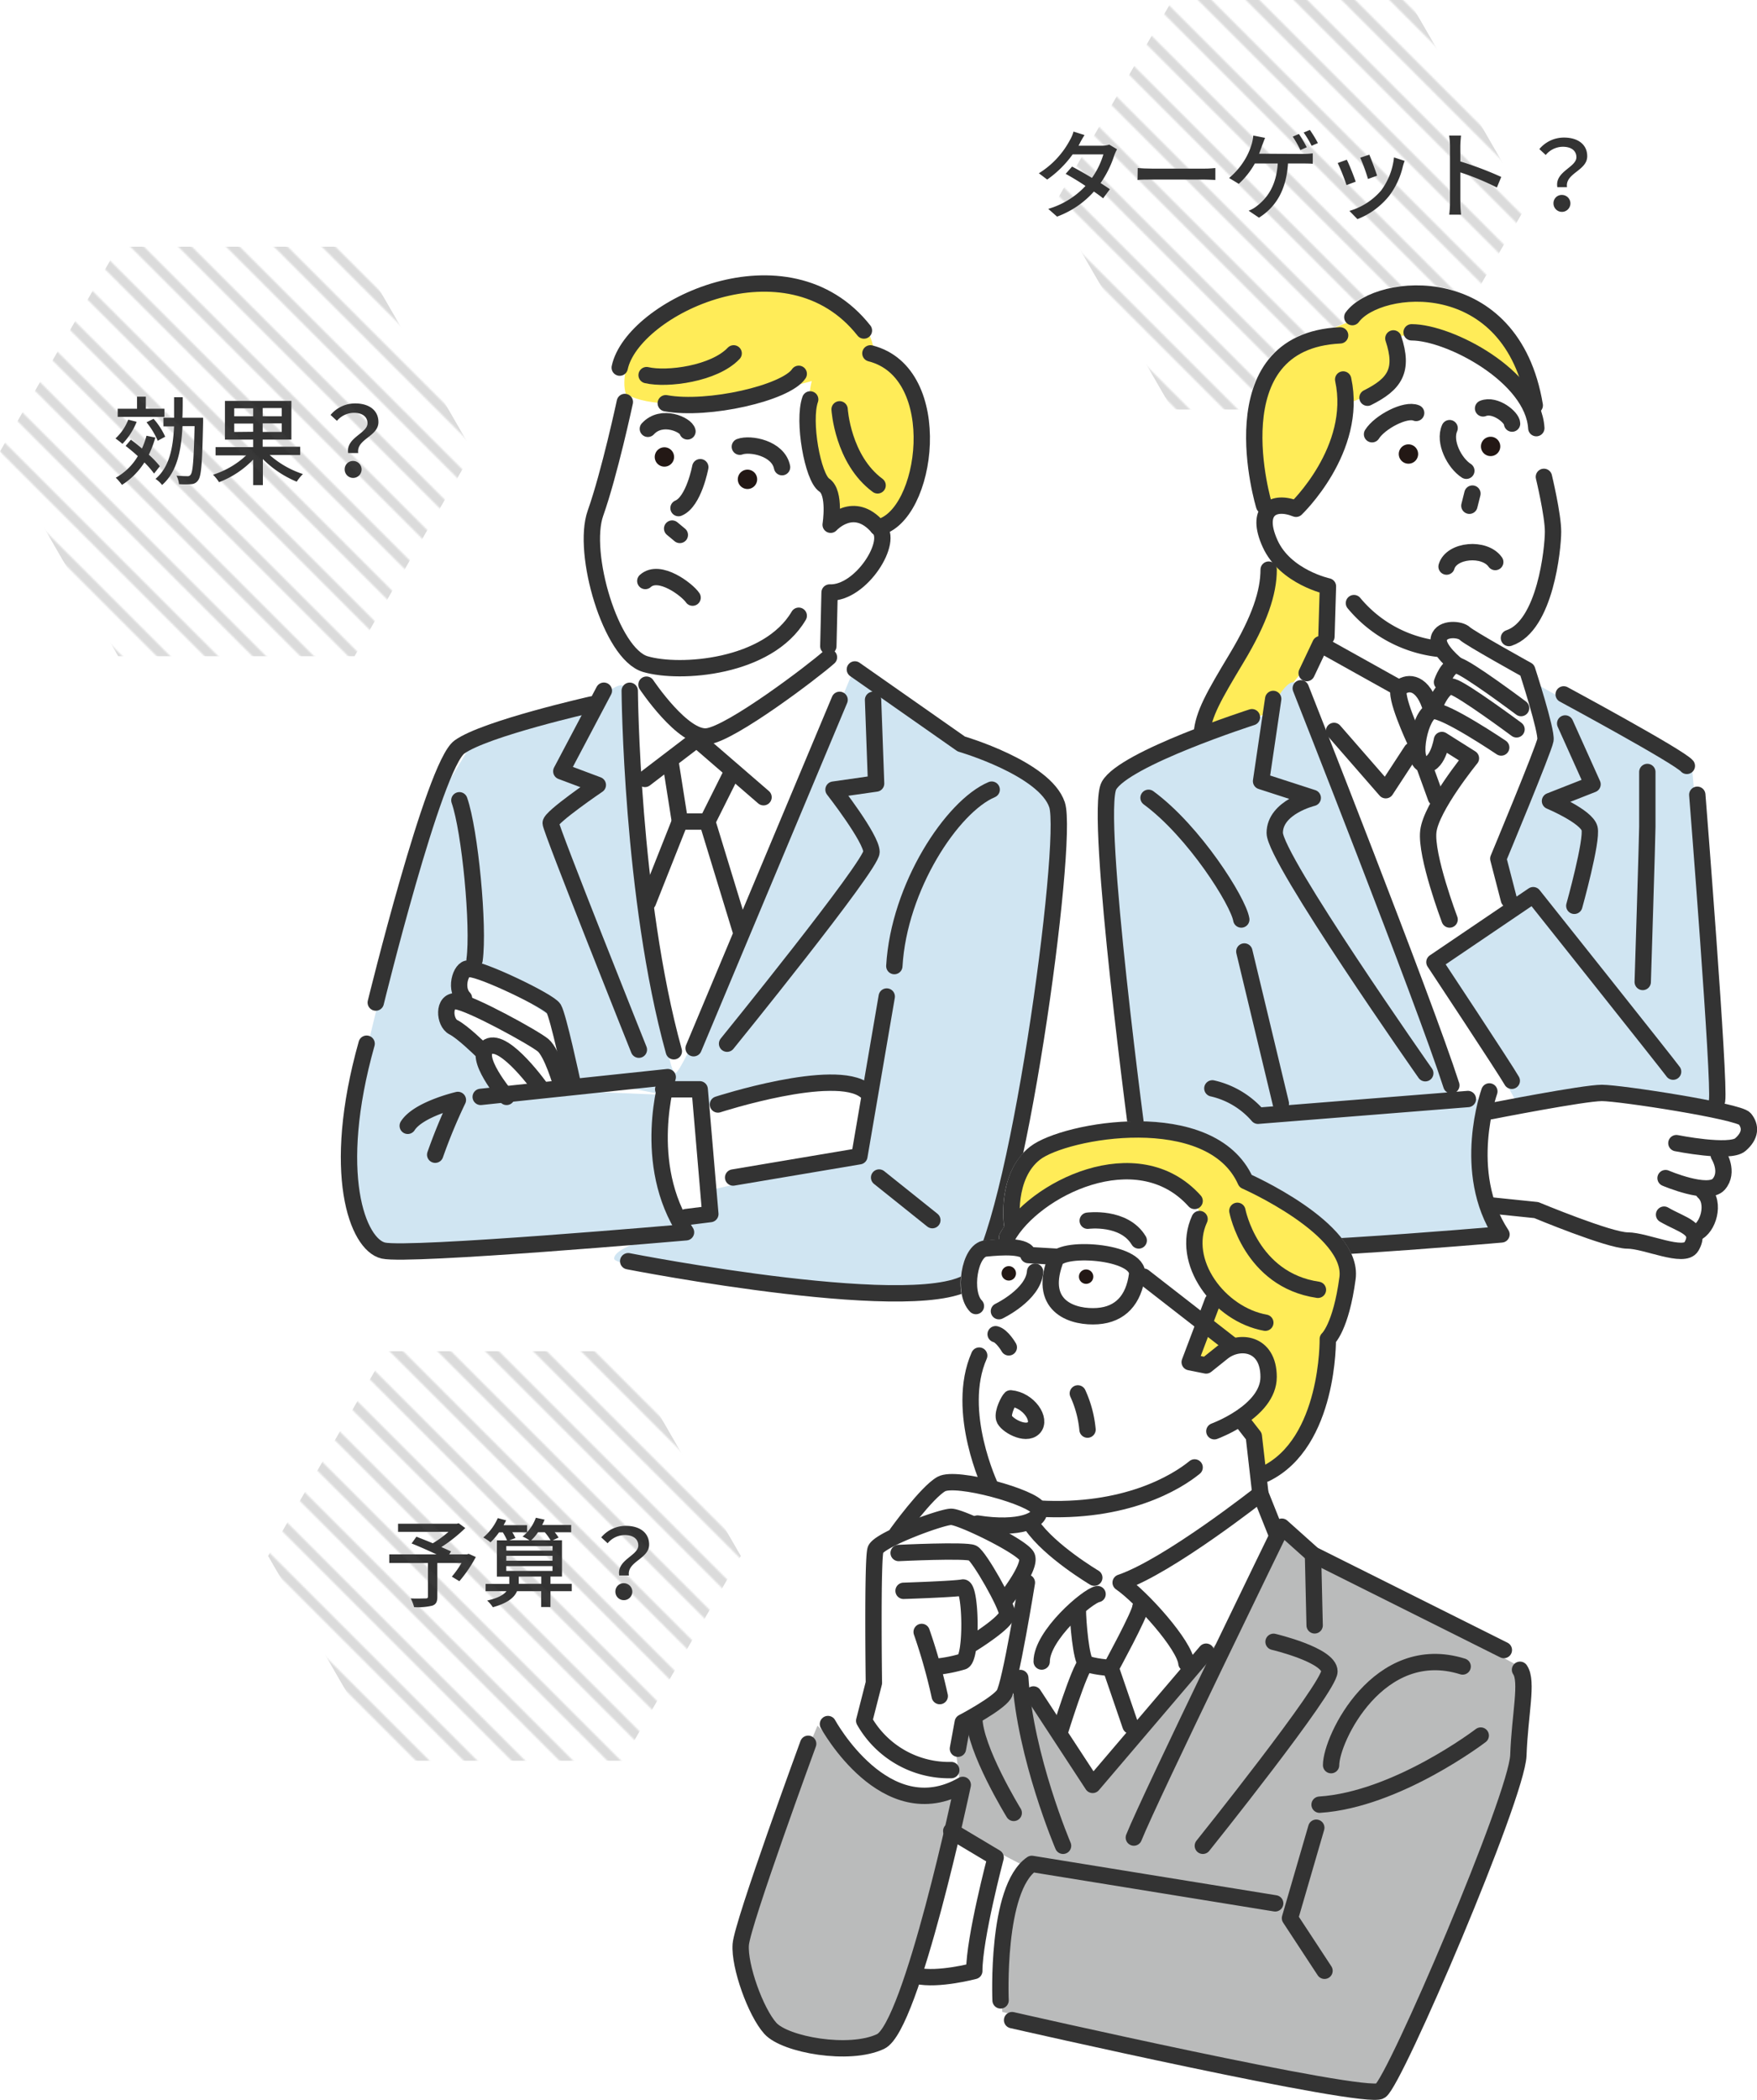 <svg xmlns="http://www.w3.org/2000/svg" xmlns:xlink="http://www.w3.org/1999/xlink" viewBox="0 0 363.35 434.11"><defs><style>.cls-1,.cls-10,.cls-2{fill:none;}.cls-2{stroke:#4d4d4d;stroke-linecap:square;stroke-miterlimit:10;stroke-width:6px;}.cls-3,.cls-6,.cls-7{opacity:0.2;}.cls-3{fill:url(#新規パターンスウォッチ_2);}.cls-4{fill:#fff;}.cls-5{fill:#333;}.cls-6{fill:url(#新規パターンスウォッチ_2-3);}.cls-7{fill:url(#新規パターンスウォッチ_2-5);}.cls-8{fill:#ffec58;}.cls-9{fill:#d0e5f2;}.cls-10{stroke:#333;stroke-linecap:round;stroke-linejoin:round;stroke-width:3.38px;}.cls-11{fill:#231815;}.cls-12{fill:#babbbb;}</style><pattern id="新規パターンスウォッチ_2" data-name="新規パターンスウォッチ 2" width="30" height="30" patternTransform="matrix(-0.33, 0, 0, 0.33, -25.5, -32.11)" patternUnits="userSpaceOnUse" viewBox="0 0 30 30"><rect class="cls-1" width="30" height="30"/><line class="cls-2" x1="15" y1="30" x2="45"/><line class="cls-2" x1="-15" y1="30" x2="15"/></pattern><pattern id="新規パターンスウォッチ_2-3" data-name="新規パターンスウォッチ 2" width="30" height="30" patternTransform="matrix(-0.33, 0, 0, 0.33, -21.51, -27.1)" patternUnits="userSpaceOnUse" viewBox="0 0 30 30"><rect class="cls-1" width="30" height="30"/><line class="cls-2" x1="15" y1="30" x2="45"/><line class="cls-2" x1="-15" y1="30" x2="15"/></pattern><pattern id="新規パターンスウォッチ_2-5" data-name="新規パターンスウォッチ 2" width="30" height="30" patternTransform="matrix(-0.33, 0, 0, 0.33, -27.97, -30.1)" patternUnits="userSpaceOnUse" viewBox="0 0 30 30"><rect class="cls-1" width="30" height="30"/><line class="cls-2" x1="15" y1="30" x2="45"/><line class="cls-2" x1="-15" y1="30" x2="15"/></pattern></defs><g id="レイヤー_2" data-name="レイヤー 2"><g id="レイヤー_1-2" data-name="レイヤー 1"><polygon class="cls-3" points="291.32 0 242.44 0 218 42.33 242.44 84.66 291.32 84.66 315.76 42.33 291.32 0"/><path class="cls-4" d="M362.11,230.17c-.51-.64-2.6-1.34-5.46-2a1.93,1.93,0,0,0,.15-.4c.64-3.87-3.59-57.52-4.07-63.63a1.7,1.7,0,0,0-1.82-1.55,1.64,1.64,0,0,0-.63.18l-.29-3.23a1.69,1.69,0,0,0,.15-2.32c-1.61-1.93-18.7-11.26-26-15.19a1.7,1.7,0,0,0-2.29.69,1.72,1.72,0,0,0-.2.88l-3-1.69c-.44-1.42-.88-2.79-1.25-3.94a1.71,1.71,0,0,0-.79-1c-2.41-1.33-4.93-2.75-7.08-4l1-.45a1.66,1.66,0,0,0,2.06.91c9.67-3.23,10.28-23.42,10.28-23.62,0-3.62-1.86-11.39-1.94-11.72a1.68,1.68,0,0,0-2-1.25l-1.26-6.72h.12a1.67,1.67,0,0,0,1.58-1.78,12.89,12.89,0,0,0-.72-3.52,1.69,1.69,0,0,0,.39-1.38c-2.87-17.25-13.64-22.31-19.8-23.79-9.13-2.19-18,.8-21,4.82a1.69,1.69,0,0,0,.16,2.2c-.56.21-1.41.55-2.44,1-6.38.53-11.21,3-14.32,7.44-7.6,10.8-2.14,29.1-1.9,29.87a1.57,1.57,0,0,0,.45.7c-.64,1.51-.72,3.83.88,7.37a14.33,14.33,0,0,0,2,3.13,1.72,1.72,0,0,0-.74-.18,1.69,1.69,0,0,0-1.69,1.69c0,4.62-2,10.14-6.37,17.37-4.6,7.67-6.82,11.51-7.37,15.59-7.9,3.07-17.06,7.27-19.07,10.88-.67,1.2-2.23,4,1.76,41,1.95,18.05,4.31,35.64,4.33,35.82a1.7,1.7,0,0,0,1.68,1.46h0a54.4,54.4,0,0,0,2.32,9.28,1.69,1.69,0,0,0-2.67,1.86c.08.21,1.87,5.08,8.07,8.18.6.3,1.76.87,8.1,1a147.64,147.64,0,0,0,19.81-.53c2.51-.13,5.25-.28,8.25-.47,15.72-1,31-2.31,31.1-2.32a1.74,1.74,0,0,0,1.38-.95,1.71,1.71,0,0,0-.11-1.67,23.15,23.15,0,0,1-1.76-3.18l7.16.74c2.38,1,15.44,6.32,19.29,6.32a23.65,23.65,0,0,1,4.89,1,26,26,0,0,0,6.15,1.15,3.83,3.83,0,0,0,3.62-1.72,5.5,5.5,0,0,0,.82-2.47,7.34,7.34,0,0,0,3.07-5,7.18,7.18,0,0,0-.33-4,4,4,0,0,0,1.92-1.16,6.41,6.41,0,0,0,.72-6.91,6.4,6.4,0,0,0,3.51-1.1C363.66,235.53,364.1,232.66,362.11,230.17Z"/><path class="cls-5" d="M28.26,87.2a13.9,13.9,0,0,1-2.94,4.56,17.1,17.1,0,0,0-1.44-1.12,10.22,10.22,0,0,0,2.64-3.88Zm3.86,3.26A21.93,21.93,0,0,1,30.78,94a20.29,20.29,0,0,1,2.28,2.38l-1.2,1.52a18.6,18.6,0,0,0-2-2.3,14.89,14.89,0,0,1-4.64,4.64,9.68,9.68,0,0,0-1.28-1.48A12.14,12.14,0,0,0,28.5,94.3c-.82-.76-1.7-1.48-2.52-2.12l1.08-1.28c.74.54,1.52,1.16,2.3,1.82a17.88,17.88,0,0,0,.94-2.64ZM34,86.18H24.34V84.5h4V82h1.82V84.5H34Zm-1.38,4.94A16,16,0,0,0,30.3,87.3l1.46-.72a14.31,14.31,0,0,1,2.4,3.7ZM42,86.36s0,.64,0,.88c-.18,8.26-.34,11.1-1,12a1.73,1.73,0,0,1-1.44.84,14.63,14.63,0,0,1-2.54,0,4.82,4.82,0,0,0-.52-1.74c1,.08,1.84.1,2.22.1a.72.72,0,0,0,.72-.34c.44-.54.64-3.08.8-10h-2.5c-.26,5.12-1.12,9.44-4.22,12.16A5.69,5.69,0,0,0,32.16,99C35,96.58,35.78,92.74,36,88.14H33.8V86.36H36c0-1.36,0-2.78,0-4.24h1.78c0,1.46,0,2.86-.06,4.24Z"/><path class="cls-5" d="M55.76,94.06A19.66,19.66,0,0,0,62.64,98a9.62,9.62,0,0,0-1.28,1.58,21.46,21.46,0,0,1-7-4.68v5.38h-2V95a19.31,19.31,0,0,1-7.06,4.68,8.91,8.91,0,0,0-1.24-1.54,18.19,18.19,0,0,0,6.86-4H44.58v-1.7h7.78V90.88H46.52v-8H60.26v8H54.32v1.48h7.76v1.7Zm-7.32-8h3.92V84.4H48.44Zm3.92,3.2V87.56H48.44V89.3Zm5.9-4.9H54.32v1.7h3.94Zm0,3.16H54.32V89.3h3.94Z"/><path class="cls-5" d="M76,87.5c0-1.3-1-2.16-2.82-2.16A4.64,4.64,0,0,0,69.68,87l-1.32-1.22a6.61,6.61,0,0,1,5.1-2.38c2.84,0,4.8,1.4,4.8,3.86,0,3-4.6,3.48-4.18,6.4H72C71.5,90.44,76,89.62,76,87.5Zm-2.94,7.8A1.75,1.75,0,1,1,71.28,97,1.71,1.71,0,0,1,73.08,95.3Z"/><path class="cls-5" d="M98.4,321.88a27.66,27.66,0,0,1-3.4,5l-1.56-.94a19.73,19.73,0,0,0,2-2.82h-5v7c0,1-.26,1.56-1.06,1.82a13,13,0,0,1-3.74.3,9.05,9.05,0,0,0-.7-1.8c1.3.06,2.7,0,3.08,0s.48-.1.48-.4v-6.92h-8v-1.78h9.78c-1.62-.76-3.6-1.64-5.16-2.26l1-1.4c1,.4,2.2.86,3.38,1.36a21,21,0,0,0,3.24-2.36H82.32V315H94.46l.4-.1,1.36,1a31.32,31.32,0,0,1-4.94,3.92c.76.34,1.44.64,2,.9l-.38.62h3.68l.34-.12Z"/><path class="cls-5" d="M118.24,328.94h-4.4v3.28h-1.92v-3.28h-5c-.52,1.26-1.88,2.46-5,3.32a6.87,6.87,0,0,0-1.18-1.38c2.28-.5,3.46-1.22,4-1.94h-4.32v-1.5h4.9v-1.5h-2.56v-7.5h2.1a11.31,11.31,0,0,0-.88-1.66h-.78a13.14,13.14,0,0,1-1.76,2.06,10.46,10.46,0,0,0-1.5-1,11,11,0,0,0,3-4l1.72.46c-.16.36-.34.68-.52,1H109v1.46a9.12,9.12,0,0,0,1.82-3l1.8.4a10.9,10.9,0,0,1-.5,1.1h6v1.5h-3.4a11.25,11.25,0,0,1,.8,1.1l-1.22.56h1.92v7.5h-2.38v1.5h4.4Zm-13.54-8.38h9.56v-.94H104.7Zm0,2.08h9.56v-1H104.7Zm0,2.12h9.56v-1H104.7Zm1.24-8a10.92,10.92,0,0,1,.66,1.2l-1.26.46h4.16a10.34,10.34,0,0,0-1.44-.78,4.87,4.87,0,0,0,.94-.88Zm6,10.66v-1.5h-4.66v1.5Zm-.68-10.66a9.73,9.73,0,0,1-1.4,1.66h4a11,11,0,0,0-1.2-1.66Z"/><path class="cls-5" d="M132,319.5c0-1.3-1-2.16-2.82-2.16a4.64,4.64,0,0,0-3.52,1.7l-1.32-1.22a6.61,6.61,0,0,1,5.1-2.38c2.84,0,4.8,1.4,4.8,3.86,0,3-4.6,3.48-4.18,6.4h-2C127.5,322.44,132,321.62,132,319.5Zm-2.94,7.8a1.75,1.75,0,1,1-1.8,1.74A1.71,1.71,0,0,1,129.08,327.3Z"/><path class="cls-5" d="M231,30.86a10.1,10.1,0,0,0-.56,1.24,21.43,21.43,0,0,1-2.84,5.74c.74.48,1.42.92,1.92,1.28L228.12,41c-.48-.4-1.14-.88-1.9-1.4a19,19,0,0,1-7.62,5.18l-1.82-1.6a17,17,0,0,0,7.7-4.74c-1.48-1-3-1.9-4.1-2.5l1.32-1.5c1.12.58,2.66,1.46,4.12,2.34a16.61,16.61,0,0,0,2.36-4.86h-6.36a22,22,0,0,1-5.26,5.2l-1.72-1.3a18,18,0,0,0,6.4-6.82,7.07,7.07,0,0,0,.76-1.8l2.28.72c-.38.6-.82,1.36-1,1.76l-.24.44h4.86a4.66,4.66,0,0,0,1.5-.22Z"/><path class="cls-5" d="M235.28,34.74c.64.06,1.88.12,3,.12H249.1c1,0,1.76-.08,2.24-.12V37.2c-.44,0-1.34-.08-2.22-.08H238.24c-1.12,0-2.3,0-3,.08Z"/><path class="cls-5" d="M269.48,31.82a13.88,13.88,0,0,0,2-.12v2.16c-.68-.06-1.5-.06-2-.06h-3.12c-.36,5.52-2.52,9-6,11.2l-2.14-1.44a6.11,6.11,0,0,0,1.74-1c2-1.54,4-4.08,4.28-8.76h-4.74A16.66,16.66,0,0,1,256.18,38l-2-1.2a15.13,15.13,0,0,0,3.5-4.22,13.7,13.7,0,0,0,1.16-2.76,8.45,8.45,0,0,0,.34-1.8l2.44.48c-.2.48-.42,1.08-.58,1.5s-.4,1.14-.66,1.78Zm-.56-.8a22.55,22.55,0,0,0-1.58-2.78l1.28-.54a29,29,0,0,1,1.62,2.74Zm2.32-.88a19.85,19.85,0,0,0-1.64-2.74l1.28-.54a23.64,23.64,0,0,1,1.66,2.72Z"/><path class="cls-5" d="M280.36,37.56l-1.9.7a40.85,40.85,0,0,0-1.82-4.56l1.88-.68C279,33.94,280,36.48,280.36,37.56Zm10.12-4.3a11.11,11.11,0,0,0-.38,1.2,16.09,16.09,0,0,1-2.8,6,15.67,15.67,0,0,1-6.58,4.84l-1.66-1.7a13.63,13.63,0,0,0,6.56-4.22,13.88,13.88,0,0,0,2.66-6.84Zm-5.7,3.06L282.9,37a36.58,36.58,0,0,0-1.6-4.4l1.88-.62C283.54,32.82,284.52,35.44,284.78,36.32Z"/><path class="cls-5" d="M309.56,38.76A53.32,53.32,0,0,0,302,35.64v6.18a23.43,23.43,0,0,0,.16,2.56H299.7a20.94,20.94,0,0,0,.16-2.56V30.26a14.48,14.48,0,0,0-.18-2.24h2.46c-.06.66-.14,1.54-.14,2.24v3.12a69,69,0,0,1,8.46,3.2Z"/><path class="cls-5" d="M326,32.5c0-1.3-1-2.16-2.82-2.16a4.64,4.64,0,0,0-3.52,1.7l-1.32-1.22a6.61,6.61,0,0,1,5.1-2.38c2.84,0,4.8,1.4,4.8,3.86,0,3-4.6,3.48-4.18,6.4h-2C321.5,35.44,326,34.62,326,32.5Zm-2.94,7.8a1.75,1.75,0,1,1-1.8,1.74A1.71,1.71,0,0,1,323.08,40.3Z"/><polygon class="cls-6" points="128.76 279.33 79.88 279.33 55.44 321.66 79.88 363.99 128.76 363.99 153.2 321.66 128.76 279.33"/><polygon class="cls-7" points="73.32 51 24.44 51 0 93.33 24.44 135.66 73.32 135.66 97.76 93.33 73.32 51"/><path class="cls-8" d="M172.61,107.73V103s-7.38-13.7-4.74-24.23c0,0-29,8.42-38.46,2.63-1.58-5.27,3.16-16.86,14.75-21.6s34.24,1.06,36.35,11.59c10,5.27,14.74,29.5,3.16,36.35C183.67,107.73,175.77,105.09,172.61,107.73Z"/><path class="cls-9" d="M129.21,143.54s7.53,79.78,10.54,78.27,36.87-83.54,36.87-83.54L200,154.83s17.31,6,18.82,12.79-12,94.08-18.82,97.09-73-1.51-73-4.52,14.3-6,14.3-6l2.26-3,3.76-.75v-4.52l29.35-6.77,2.26-13.55s-26.34-.75-32.36,3l-1.51-3-7.52.76-19.57-3.77-2.26-11.29L98.35,200l-6-37.63,4.52-7.52,25.59-9S130,138.27,129.21,143.54Z"/><path class="cls-9" d="M102.12,163.86,98.35,200s-6.77,6.78-5.27,10.54,8.28,9.78,8.28,9.78v4.52l36.13,1.51s-6.78,18.81,3.76,27.84c0,0-58.7,5.27-64,3s-5.27-24.08-.75-42.9S96.09,135.26,102.12,163.86Z"/><path class="cls-10" d="M133.72,77.55c4.22,1,14-.27,18-4.5"/><path class="cls-10" d="M137.68,83.36c8.73,1.59,24.85-2.11,27.5-6.08"/><path class="cls-10" d="M167.55,82.57c-1.58,4.49.53,16.13,2.91,17.71s1.32,8.2,1.32,8.2,4.76-5.29,9.78.53c3.44,2.64-3.43,13.74-10,13.48l-.26,11.1"/><path class="cls-10" d="M128.16,76c2.65-12.42,34.64-27.76,50.5-7.67"/><path class="cls-10" d="M180,73.05c15.86,4,11.9,33.84,1.58,36"/><path class="cls-10" d="M129.22,83.1s-3.17,14.8-6.08,23,3.17,29.08,10.31,31.19,25.38.8,31.73-10"/><path class="cls-10" d="M142.17,89.18c-.26-1.32-5.28-3.7-8.19-.53"/><path class="cls-10" d="M153,92.35c2.12-.79,7.93.27,8.73,4.23"/><path class="cls-10" d="M144.82,96.58s-1.32,7.14-4.5,8.46"/><line class="cls-10" x1="140.59" y1="110.59" x2="139" y2="109.27"/><path class="cls-10" d="M133.45,120.11c2.91-2.64,8.72,1.85,9.78,3.44"/><path class="cls-11" d="M139.4,94.47a2,2,0,1,1-2-2A2,2,0,0,1,139.4,94.47Z"/><path class="cls-11" d="M156.58,99.09a2,2,0,1,1-2-2A2,2,0,0,1,156.58,99.09Z"/><path class="cls-10" d="M133.69,141.54s7.55,11.32,12.58,10.69,22-13.52,25.16-16.35"/><polyline class="cls-10" points="133.37 161.03 144.07 152.86 157.9 164.81"/><path class="cls-10" d="M130.23,142.8s.32,42.76,9.12,74.53"/><line class="cls-10" x1="143.44" y1="216.7" x2="173.63" y2="144.68"/><polyline class="cls-10" points="134 186.51 140.61 169.84 146.27 169.84 153.19 192.48"/><line class="cls-10" x1="138.72" y1="157.89" x2="140.61" y2="169.84"/><line class="cls-10" x1="146.27" y1="169.84" x2="151.3" y2="159.78"/><path class="cls-10" d="M104.76,226.76s-7.24-8.49-3.78-10.38,11,8.81,11,8.81"/><path class="cls-10" d="M116.08,224.25s-1.89-6.61-3.78-8.18S97.21,207.26,94.38,207s-2.52,4.4-.63,5.35S99.41,217,99.41,217"/><path class="cls-10" d="M118.28,223.3s-2.83-13.21-3.77-14.78-14.78-8.17-17.3-8.17c-1.57-.95-3.46,3.77-1.26,6"/><path class="cls-10" d="M95,165.44c2.2,6.29,4.09,26.1,3.14,33"/><path class="cls-10" d="M132.12,217s-18.24-45.6-18.24-46.85,9.75-7.87,9.75-7.87l-7.55-2.83,8.8-16.66"/><path class="cls-10" d="M150.36,215.76s29.87-36.8,29.87-39.63-7.86-12.89-7.86-12.89l8.81-1.26-.63-17.3"/><path class="cls-10" d="M84.32,232.74c2.2-3.46,10.37-5.35,10.37-5.35A112.08,112.08,0,0,0,90,238.71"/><path class="cls-10" d="M99.41,226.76l38.68-4.09s-5.66,17.93,3.78,32.08c0,0-57.24,5-62.59,3.78s-11-16-3.46-42.77"/><path class="cls-10" d="M77.71,207.26s12-49,17.3-52.83,27.36-8.8,27.36-8.8"/><polyline class="cls-10" points="137.15 225.19 144.7 225.19 146.9 250.98 141.87 251.61"/><polyline class="cls-10" points="151.61 243.43 177.72 239.03 183.38 206.01"/><path class="cls-10" d="M148.47,228.33s24.22-7.86,30.5-2.83"/><line class="cls-10" x1="192.81" y1="252.24" x2="181.8" y2="243.43"/><path class="cls-10" d="M205.08,163.24c-8.18,3.46-19.19,20.12-20.13,36.48"/><path class="cls-10" d="M129.91,260.73S192.5,273,201.3,264.19s19.81-90.26,17.3-97.81-19.81-12.58-19.81-12.58l-22-15.41"/><path class="cls-10" d="M173.63,84.62s.63,10.38,7.86,15.72"/><path class="cls-8" d="M268.14,105.45s9.48-11.59,9.48-21.6c5.27-2.11,13.17-4.21,10.53-14.22,4.22-1.06,23.18,1.05,27.92,14.75,2.11-13.17-15.8-32.13-36.87-17.91,0,0-16.33,5.79-17.91,12.64s-2.11,19,0,26.86A18.31,18.31,0,0,1,268.14,105.45Z"/><path class="cls-8" d="M262.87,117s-2.1,12.12-5.79,17.91-9,12.12-9,15.81l14.23-3.16,6.32-7.91,5.26-6.84.53-10.54S262.87,113.87,262.87,117Z"/><path class="cls-9" d="M268.44,141.68l31.69,85,7.34.78s-6.57,18.93,1.94,27.82c0,0-57.58,8.5-64.15,3.48s-8.5-9.66-10.82-26.67-6.18-66.46-5-69.94,32.93-14.57,32.93-14.57S266.51,138.59,268.44,141.68Z"/><polygon class="cls-9" points="319.45 154.82 310.95 176.85 312.5 186.12 297.43 198.49 314.04 228.63 333.75 227.08 356.16 228.63 349.98 159.46 317.52 141.29 319.45 154.82"/><path class="cls-11" d="M293.27,93.86a2,2,0,1,1-2-2A2,2,0,0,1,293.27,93.86Z"/><path class="cls-11" d="M310.26,92.29a2,2,0,1,1-2-2A2,2,0,0,1,310.26,92.29Z"/><path class="cls-10" d="M299.78,190.09s-5-13.21-4.4-18.24,8.81-15.09,8.81-15.09l-6-3.78s-.94,5.66-3.77,5-.63-10.69,1.88-11,14.15,7.55,14.15,7.55"/><path class="cls-10" d="M313.62,150.78s-11-8.17-13.21-8.8-4.09,5-4.09,5"/><path class="cls-10" d="M314.56,146.38s-11.32-8.49-13.2-8.81-3.15,3.46-3.15,3.46"/><path class="cls-10" d="M301.36,137.57s-4.41-3.46-3.78-5.66,4.4-1.88,5.35-.94,12.89,7.55,12.89,7.55,4.09,12.58,3.78,14.46-9.75,24.53-9.75,24.53l2.2,8.49"/><line class="cls-10" x1="296.95" y1="164.93" x2="294.44" y2="158.01"/><path class="cls-10" d="M292.55,153s-4.4-9.43-3.14-10.69,4.4-1.89,6.28,3.46"/><path class="cls-10" d="M346,221.54c-.63-.94-28.93-36.48-28.93-36.48L296.64,198.9s14.78,22.33,16,24.53"/><path class="cls-10" d="M351,164.3s4.72,59.44,4.09,63.22"/><path class="cls-10" d="M339.72,203s.95-30.19.95-32.08V159.59"/><path class="cls-10" d="M308.27,229.72s19.19-3.78,23-3.78,28.3,3.78,29.56,5.35,1.26,3.46-.94,5.35-13.21-.32-13.21-.32"/><path class="cls-10" d="M308.59,249.22l9.12.94s15.09,6.29,18.87,6.29,11.71,3.82,13.2,1.26c2.21-3.78-1.88-4.41-5.65-6.61"/><path class="cls-10" d="M344.44,243.55s8.81,3.78,11,1.26,0-6,0-6"/><path class="cls-10" d="M350.73,254.88c2.52-.95,4.09-6.29,1.57-8.5"/><path class="cls-10" d="M308,225.63s-6,16.67,2.51,29.56c0,0-60.69,5.35-66.35,2.52s-7.23-7.24-7.23-7.24"/><path class="cls-10" d="M235.63,238.21s-9.44-70.13-6.29-75.79,29.56-14.15,29.56-14.15"/><path class="cls-10" d="M237.52,164.93c9.43,6.92,18.55,21.39,19.18,25.16"/><line class="cls-10" x1="257.33" y1="196.7" x2="264.88" y2="228.14"/><path class="cls-10" d="M250.72,225a17.62,17.62,0,0,1,9.44,5.66l43.4-3.46"/><path class="cls-10" d="M269,142.29s25.48,64.47,31.14,82.08"/><path class="cls-10" d="M263.3,144.49l-2.51,17,10.69,3.46s-7.86,1.89-7.86,7.24,31.13,49.68,31.13,49.68"/><polyline class="cls-10" points="270.22 139.15 273.05 133.17 289.41 142.29"/><polyline class="cls-10" points="275.88 151.1 286.57 163.36 291.92 155.18"/><path class="cls-10" d="M325.57,187.26s3.77-13.52,3.15-16-8.18-5.66-8.18-5.66l8.8-3.46-5.66-12.58"/><path class="cls-10" d="M323.37,143.55s23.9,12.89,25.47,14.78"/><path class="cls-10" d="M274.31,131.6l.31-10.38s-8.8-1.89-11.95-8.81.63-9.12,5.35-7.23c0,0,12.89-12.26,9.75-26.73"/><path class="cls-10" d="M282.8,82.22c5.66-2.83,7.55-5.66,5.35-12.26"/><path class="cls-10" d="M291.92,68.7c7.86,0,25.16,9.12,25.79,19.81"/><path class="cls-10" d="M319.28,98.58s1.89,7.86,1.89,11.32-1.58,19.5-9.12,22"/><path class="cls-10" d="M280,124.68a26.59,26.59,0,0,0,17.3,9.43"/><path class="cls-10" d="M292.86,85.37c-2.2-.94-7.54,1.89-9.12,4.4"/><path class="cls-10" d="M306.7,84.43c2.52-1,6,1.88,6,3.14"/><path class="cls-10" d="M299.78,88.51c-1.26,2.83,1,7.24,3.46,8.81"/><line class="cls-10" x1="303.87" y1="104.55" x2="304.5" y2="102.04"/><path class="cls-10" d="M299.15,117.13c1-3.46,7.86-4.09,10.07-.94"/><path class="cls-10" d="M248.52,151.73c.32-4.09,2.52-7.87,7.24-15.73s6.6-13.52,6.6-18.24"/><path class="cls-10" d="M261.42,104.55s-10.38-34,15.72-35.22"/><path class="cls-10" d="M279.66,65.56c5.34-7.24,33-10.07,37.73,18.24"/><path class="cls-4" d="M315.76,344.21a1.7,1.7,0,0,0-2.36-.4l-.16.14-2.13-1.16a1.7,1.7,0,0,0,1.38-.92,1.68,1.68,0,0,0-.76-2.27L272.49,320l-6.29-5.63a1.68,1.68,0,0,0-1.45-.4,1.52,1.52,0,0,0-.2.06l-2.25-5.62-.23-2a1.06,1.06,0,0,0,.34-.12c12.88-6.27,13.82-25,13.87-28.78,1-1.31,3-4.85,4.07-13,.65-4.91-3-10.12-10.75-15.47a77.68,77.68,0,0,0-10.75-6.1c-2.41-4.88-7.13-8.31-13.68-9.95-11.79-3-27.39.42-32.15,4.12-6.81,5.3-5.46,15.74-5.4,16.19a2.5,2.5,0,0,0,.07.26,15.66,15.66,0,0,0-.89,1.41,1.7,1.7,0,0,0-.15,1.28c-1,0-2,.13-3,.23-1.83.19-3.33,1.67-4.23,4.17-1.22,3.42-1.12,8.33,1.16,10.61a1.69,1.69,0,0,0,2.4,0l.15-.18,1.82.57.06.17a1.77,1.77,0,0,0,.66.72l-2.4,6.25-.13-.07a1.7,1.7,0,0,0-2.23.87c-4.06,9.2-.76,20.52,1.21,25.74-3.31-.64-6.67-.92-8.3,0-3.3,1.83-9.09,9.79-9.74,10.69a1.55,1.55,0,0,0-.19.36c-2.3,1.16-4.09,2.39-4.46,3.49-.69,2.07-.53,20-.43,27.88l-2,7.6a1.64,1.64,0,0,0-.05.32l-4.41-.17a1.69,1.69,0,0,0-2.87,1.76l.26.46c-.6-.58-.93-.93-.93-.93l-1,2.34a1.45,1.45,0,0,0-.35-.18,1.68,1.68,0,0,0-2.17,1c-1.4,3.82-13.7,37.42-14,41.94-.38,4.88,3.11,14.79,6.55,18.6,2.42,2.7,9.62,4.68,16.19,4.68a20.6,20.6,0,0,0,8.57-1.56c1.6-.76,3.79-3.18,7.26-13.34a17.13,17.13,0,0,0,2.43.18,41.31,41.31,0,0,0,9.41-1.36,1.61,1.61,0,0,0,.66-.38l2.6.32c0,2.32,0,4,0,4.63a1.69,1.69,0,0,0,1.69,1.61H207a1.18,1.18,0,0,0,.25,0c0,.44.06.68.06.68l1.19.27a1.68,1.68,0,0,0,.42,3.13c.19,0,18.51,4.22,37,8.08,26.38,5.53,35.18,6.74,38.43,6.74,1.43,0,1.79-.23,2.09-.44,4.07-2.71,29-62.85,29.32-70.71.11-2.85.39-5.54.63-7.91C316.87,350,317.25,346.29,315.76,344.21Z"/><path class="cls-8" d="M245.34,281.41l5.79-13.17s-5.79-8.42-3.16-17.9c-4.21-11.59-29-7.91-39,3.68,0,0-1.58-11.59,8.43-16.85s35.29-3.69,39.51,7.9c0,0,23.7,10,23.17,16.85a26.35,26.35,0,0,1-3.68,11.59s-1.06,15.28-4.22,20-10.53,12.64-10.53,12.64l-4.74-12.11s6.84-5.8,6.32-11.07-8.43-4.21-12.64-1.05Z"/><path class="cls-12" d="M211.17,349.41l15.46,18.16L254.07,337l10.43-21.25L273,322l41.74,22.8s3.09,7-1.55,24-29,64.53-29,64.53l-76.9-17.39s-1.93-17,4.64-30.14L196.88,378,198.42,368l-.77-6.18,1.93-5.41Z"/><path class="cls-12" d="M169.06,356.75s18.16,18.93,29.75,13.52c0,0-12.37,49.47-15.46,51.4s-20.86,1.16-24.73-3.87-5.79-12.75-4.64-20.48S169.06,356.75,169.06,356.75Z"/><circle class="cls-11" cx="224.61" cy="263.92" r="1.49"/><path class="cls-11" d="M210.11,263.24a1.49,1.49,0,1,1-1.49-1.49A1.49,1.49,0,0,1,210.11,263.24Z"/><path class="cls-10" d="M208.28,255.76c5.44-9.87,26.87-20.75,38.77-7.49"/><path class="cls-10" d="M261.67,273.44c-9.52-1.7-17.68-12.58-13.6-21.43"/><path class="cls-10" d="M251.13,295.88s11.22-4.08,11.22-11.22-6.12-7.82-9.52-5.1l-3.4,2.72-3.4-.68L250.79,269"/><path class="cls-10" d="M185.5,317s6.12-8.51,9.18-10.21,19,2.72,20.06,5.11-4.08,4.41-12.58,3.06"/><path class="cls-10" d="M196.72,365.93a20.18,20.18,0,0,1-18-10.2l2-7.82s-.34-25.5.34-27.54,13.6-6.8,15.64-6.8,14.62,6.12,15.64,8.16-4.08,8.5-4.08,8.5"/><path class="cls-10" d="M194.34,350.63a116.41,116.41,0,0,0-3.74-13.26"/><path class="cls-10" d="M186.86,328.87s10.54-.34,12.24-.68,2,14.62,0,15.3a29.71,29.71,0,0,1-4.76,1"/><path class="cls-10" d="M185.84,321.05s13.94-.68,15.3,0,7.14,10.88,7.14,12.58-7.14,6.12-7.14,6.12"/><path class="cls-10" d="M212.36,327.17s-3.4,21.08-4.76,23.12-8.5,5.78-8.5,5.78l-1,5.44"/><path class="cls-10" d="M171.22,356.41s11.9,21.77,27.88,12.58c0,0-10.54,50-17,53.05s-19.73.68-22.79-2.72-6.46-12.92-6.12-17.34,13.94-41.49,13.94-41.49"/><path class="cls-10" d="M196.72,378.52,205.9,384s-4.42,16.66-4.42,23.46c0,0-7.48,2-11.9,1"/><path class="cls-10" d="M206.92,413.54s-1-23.12,6.46-28.22l50.33,8.16"/><polyline class="cls-10" points="273.91 407.42 266.77 396.54 272.21 377.84"/><path class="cls-10" d="M306.22,358.79s-17.35,13.26-33.33,14.29"/><path class="cls-10" d="M275.27,364.91c0-5.44,9.86-25.84,27.21-20.4"/><path class="cls-10" d="M209.3,417.62s73.11,16.67,76.17,14.62S313.7,371.38,314,362.87s2-15.3.34-17.68"/><path class="cls-10" d="M311,341.11l-39.45-19.72-6.46-5.78s-27.2,55.77-30.61,64.27"/><path class="cls-10" d="M248.75,381.58s26.18-32.65,26.18-36.05-11.56-6.12-11.56-6.12"/><line class="cls-10" x1="271.87" y1="336.01" x2="271.53" y2="321.39"/><path class="cls-10" d="M264.05,317.31l-3.4-8.51s-19,15-28.9,18.37c4.42,3.06,13.26,12.92,13.6,16.66"/><path class="cls-10" d="M215.42,343.49c0-5.44,9.52-13.6,11.56-13.94"/><path class="cls-10" d="M226.3,326.15s-9.18-5.44-12.92-10.88"/><path class="cls-10" d="M219.84,381.58S212,363.21,211,346.89"/><path class="cls-10" d="M209.64,374.78s-8.16-13.27-8.16-19.73"/><polyline class="cls-10" points="249.43 341.45 225.96 368.99 213.72 350.29"/><path class="cls-10" d="M222.9,332.61c0,2.72.69,10.54,1.7,11.22s5.11,1,5.11,1,6.12-11.22,6.12-12.58"/><path class="cls-10" d="M219.16,358.11s4.09-13.26,5.44-14.28"/><line class="cls-10" x1="229.71" y1="344.85" x2="233.79" y2="356.75"/><polyline class="cls-10" points="256.91 293.84 259.29 296.9 260.65 308.8"/><path class="cls-10" d="M247.05,303.36c-3.74,3.06-14.29,9.53-32.31,8.51"/><path class="cls-10" d="M208.62,278.54s-1.36-2.38-2.72-2.72"/><path class="cls-10" d="M206.58,271.06s7.14-3.4,7.48-8.16"/><path class="cls-10" d="M204.88,307.44s-7.48-15.64-2.38-27.2"/><path class="cls-10" d="M209,289.08c3.74.34,6.46,4.42,4.76,6.12s-5.78-.68-6.12-2S208.62,289.42,209,289.08Z"/><path class="cls-10" d="M222.9,288.06a23,23,0,0,1,2,7.48"/><path class="cls-10" d="M209.3,253s-1.36-9.86,4.76-14.62,36.39-10.2,43.53,5.78c0,0,22.44,9.87,21.08,20.07s-4.08,12.58-4.08,12.58.34,21.42-12.92,27.88"/><path class="cls-10" d="M255.89,250.31s2.72,14.29,16.66,16.33"/><path class="cls-10" d="M224.94,252.36s7.49-1,10.55,4.08"/><path class="cls-10" d="M218.14,260.86c.34-3.4,17.69-2.38,17,2.72s-3.4,8.16-8.17,8.5S214.74,270.38,218.14,260.86Z"/><path class="cls-10" d="M201.82,270c-2.72-2.72-1.36-11.56,2-11.9s8.5-.68,8.84,1.36l5.78.34"/><line class="cls-10" x1="236.51" y1="263.92" x2="254.87" y2="278.2"/></g></g></svg>